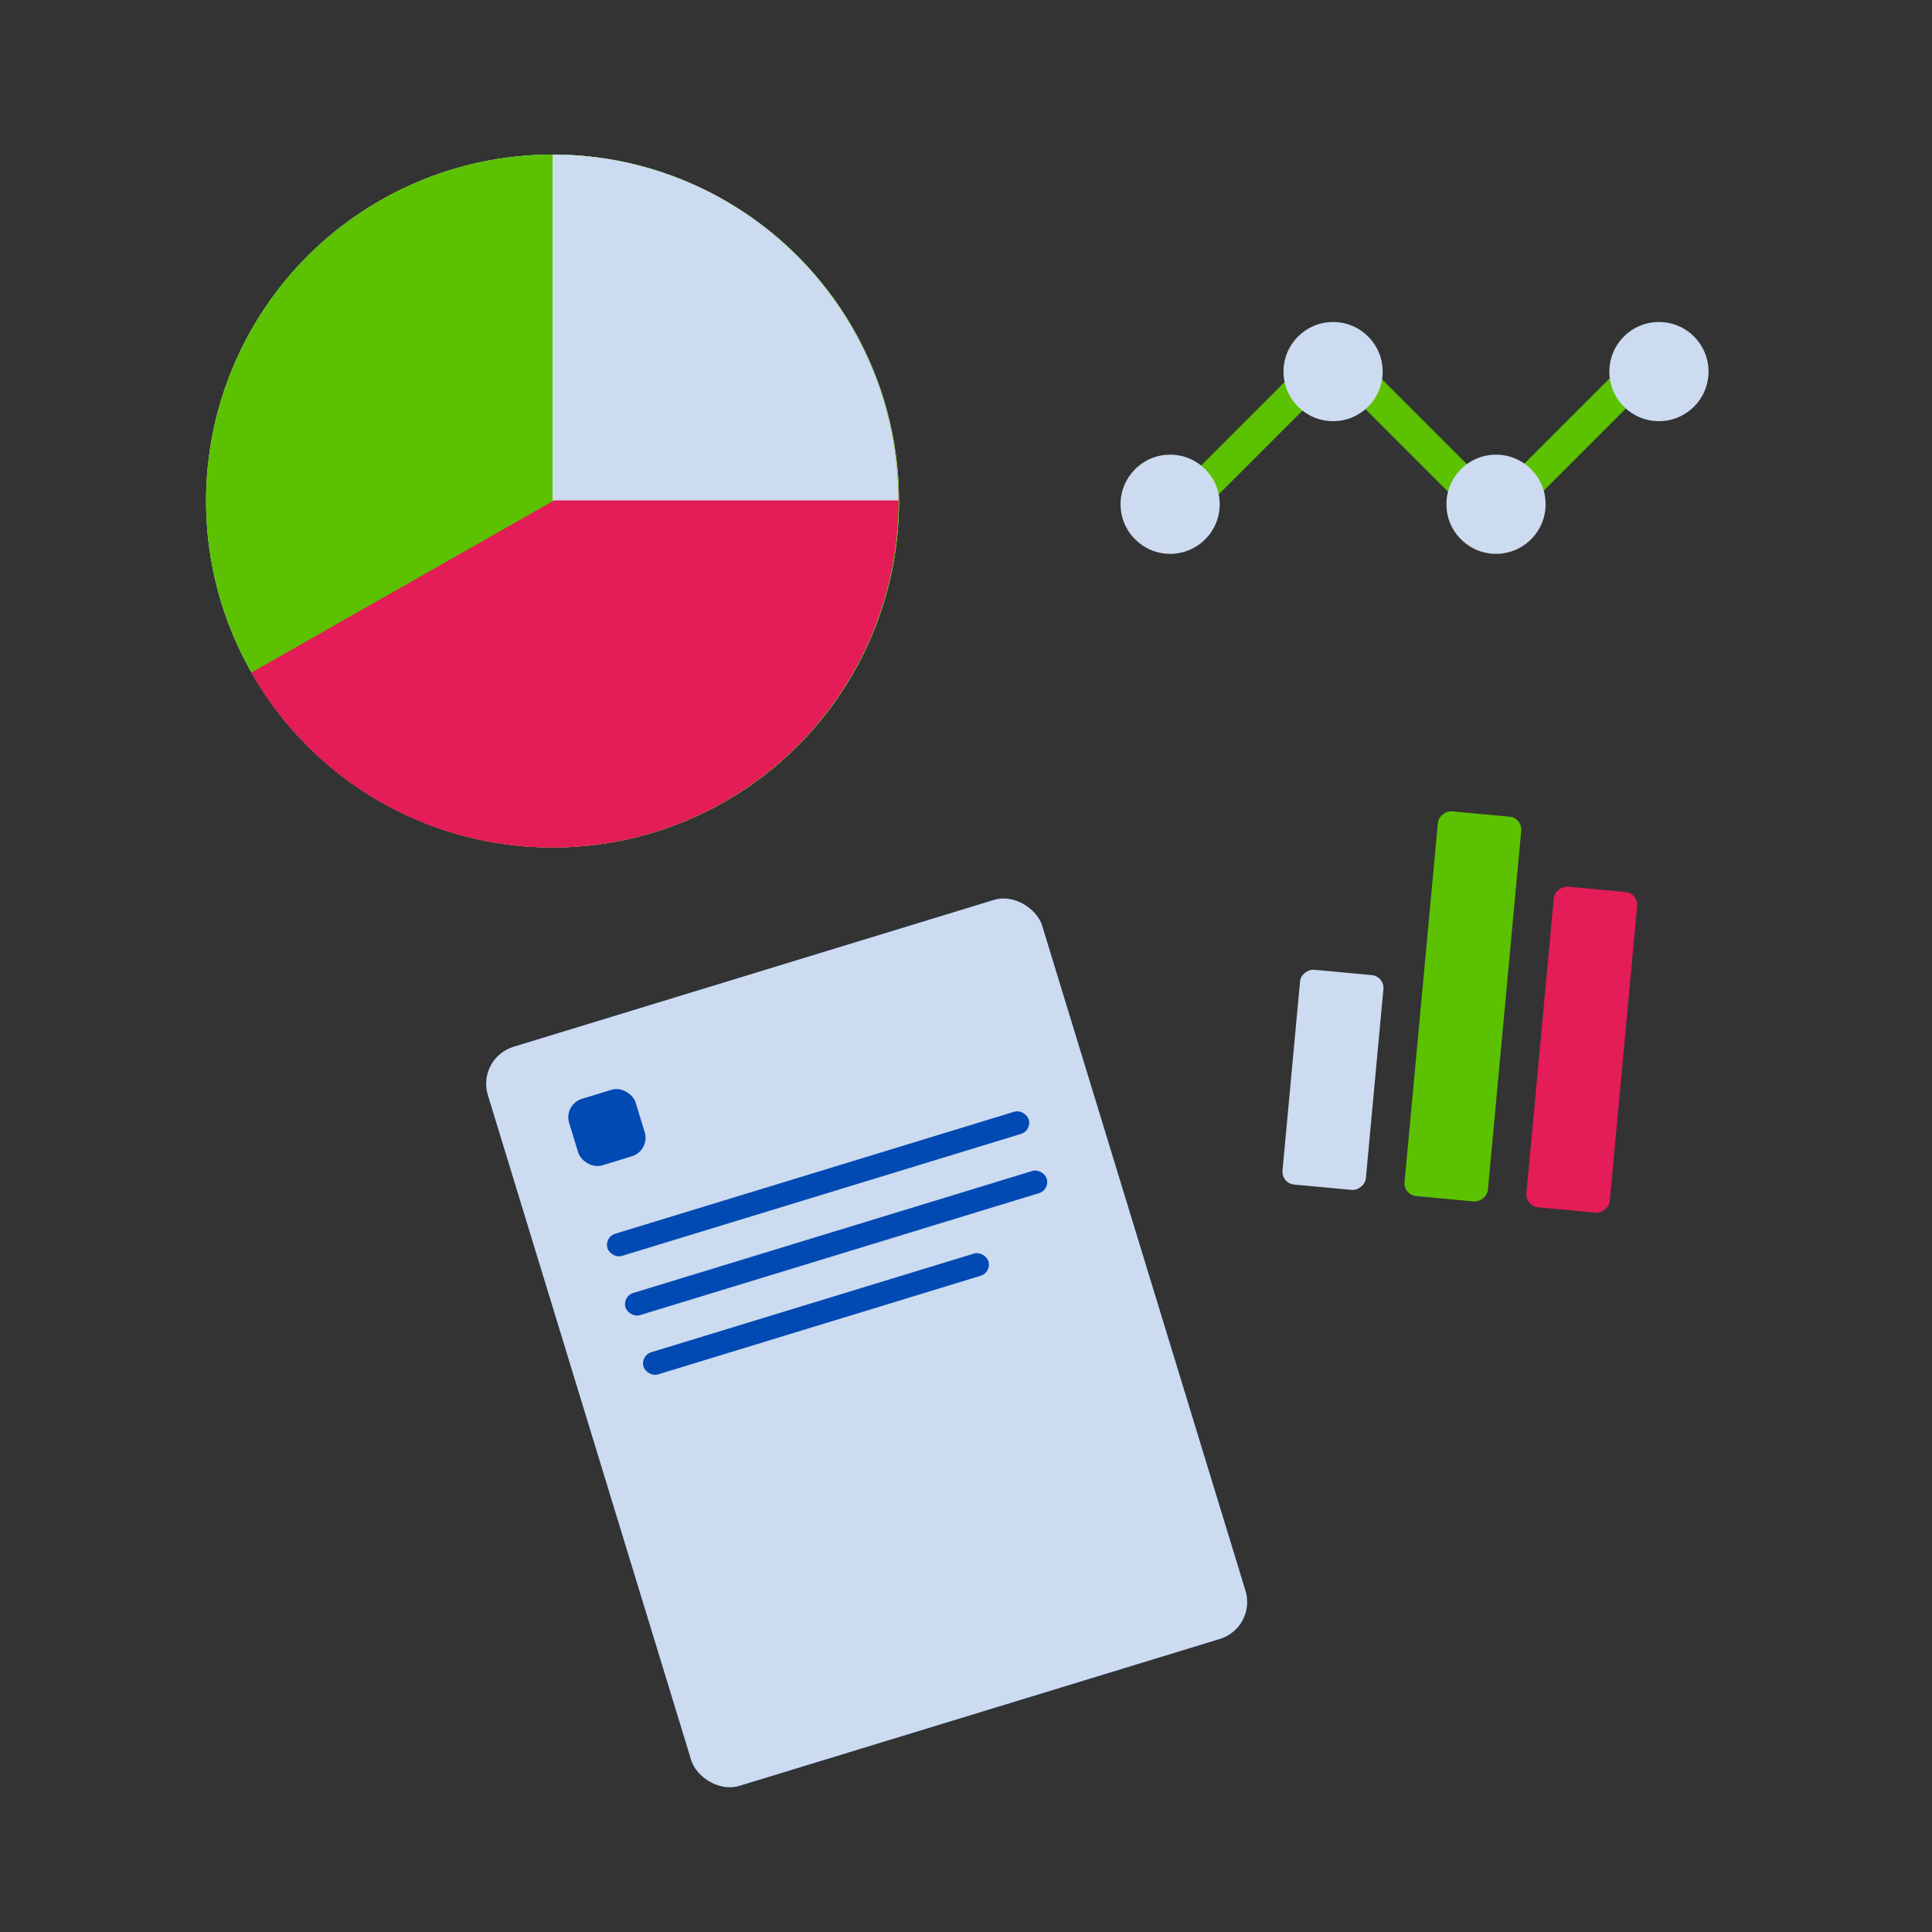 <svg xmlns="http://www.w3.org/2000/svg" fill="none" viewBox="0 0 300 300"><rect x="0" y="0" width="300" height="300" fill="#333333" stroke="none"/><circle cx="85.8" cy="77.8" r="53.8" fill="#5BC100"/><circle cx="85.8" cy="77.8" r="53.8" fill="#CCDBF0"/><circle cx="85.8" cy="77.8" r="53.8" fill="#5BC100"/><path fill="#E41C57" fill-rule="evenodd" d="M39 104.4a53.7 53.7 0 0 0 93.5-53.1l-93.4 53.1Z" clip-rule="evenodd"/><path fill="#CCDBF0" fill-rule="evenodd" d="M139.5 77.7H85.8V24c29.6 0 53.7 24 53.7 53.7Z" clip-rule="evenodd"/><rect width="33.5" height="13" x="215" y="151.6" fill="#CCDBF0" rx="2" transform="rotate(95.3 215 151.6)"/><rect width="60" height="13" x="236.4" y="127" fill="#5BC100" rx="2" transform="rotate(95.3 236.4 127)"/><rect width="50" height="13" x="254.4" y="138.7" fill="#E41C57" rx="2" transform="rotate(95.3 254.4 138.7)"/><path stroke="#5BC100" stroke-width="5.1" d="m182.5 79.9 24.2-24.2M232.2 80.1l24.2-24.2M208 55.9l24.2 24.2"/><circle cx="181.7" cy="78.3" r="7.7" fill="#CCDBF0"/><circle cx="207" cy="57.7" r="7.7" fill="#CCDBF0"/><circle cx="232.3" cy="78.3" r="7.7" fill="#CCDBF0"/><circle cx="257.6" cy="57.7" r="7.7" fill="#CCDBF0"/><rect width="90" height="120" x="74" y="164.3" fill="#014AB3" rx="6" transform="rotate(-17 74 164.3)"/><rect width="90" height="120" x="74" y="164.3" fill="#fff" fill-opacity=".8" rx="6" transform="rotate(-17 74 164.3)"/><rect width="68.4" height="3.6" x="93.8" y="192.1" fill="#014AB3" rx="1.8" transform="rotate(-17 93.8 192.1)"/><rect width="10.8" height="10.8" x="87.5" y="171.5" fill="#014AB3" rx="3" transform="rotate(-17 87.5 171.5)"/><rect width="68.4" height="3.6" x="96.6" y="201.3" fill="#014AB3" rx="1.8" transform="rotate(-17 96.6 201.3)"/><rect width="56" height="3.6" x="99.4" y="210.5" fill="#014AB3" rx="1.8" transform="rotate(-17 99.4 210.5)"/></svg>
